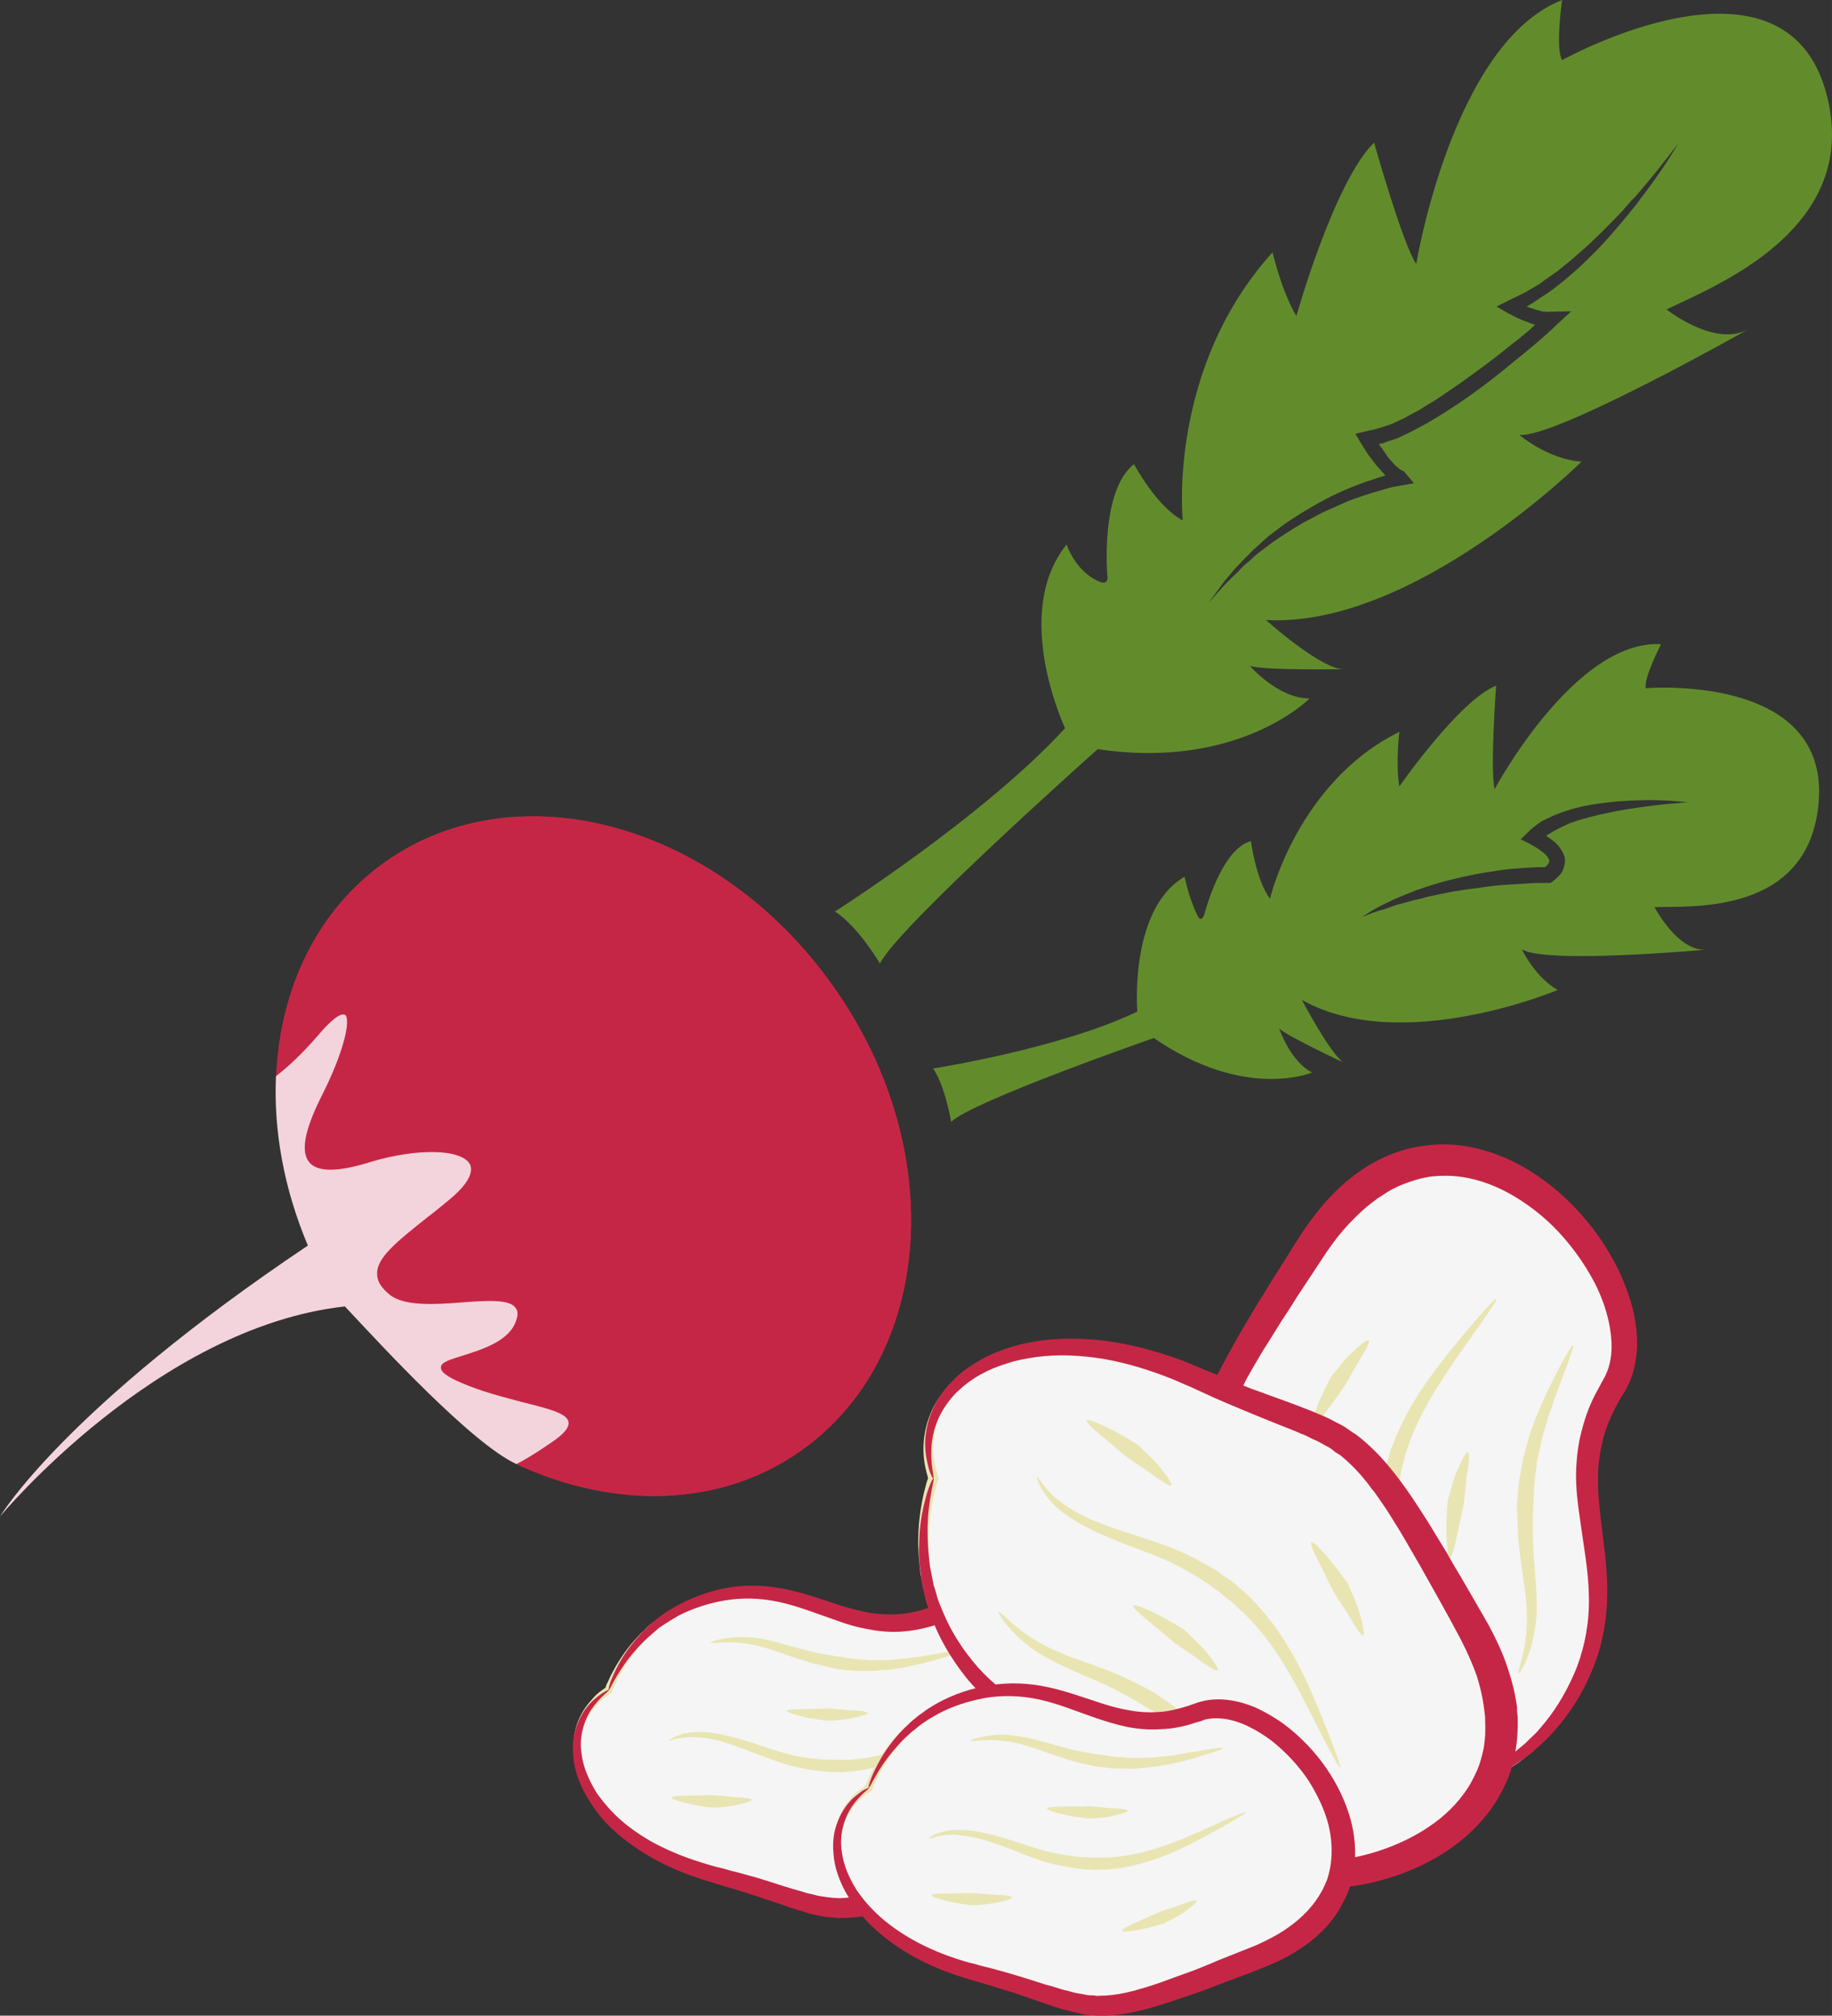 <?xml version="1.0" encoding="UTF-8" standalone="no"?>
<!-- Creator: CorelDRAW Home & Student X7 -->

<svg
   xmlns:dc="http://purl.org/dc/elements/1.1/"
   xmlns:cc="http://creativecommons.org/ns#"
   xmlns:rdf="http://www.w3.org/1999/02/22-rdf-syntax-ns#"
   xmlns:svg="http://www.w3.org/2000/svg"
   xmlns="http://www.w3.org/2000/svg"
   xmlns:sodipodi="http://sodipodi.sourceforge.net/DTD/sodipodi-0.dtd"
   xmlns:inkscape="http://www.inkscape.org/namespaces/inkscape"
   xml:space="preserve"
   width="49.984mm"
   height="54.973mm"
   version="1.1"
   style="clip-rule:evenodd;fill-rule:evenodd;image-rendering:optimizeQuality;shape-rendering:geometricPrecision;text-rendering:geometricPrecision"
   viewBox="0 0 4998.361 5497.28"
   id="svg85"
   sodipodi:docname="2430.svg"
   inkscape:version="0.92.4 (5da689c313, 2019-01-14)"><rect x="0" y="0" width="4998.361" height="5497.28" fill="#333333" stroke="none"/><sodipodi:namedview
   pagecolor="#ffffff"
   bordercolor="#666666"
   borderopacity="1"
   objecttolerance="10"
   gridtolerance="10"
   guidetolerance="10"
   inkscape:pageopacity="0"
   inkscape:pageshadow="2"
   inkscape:window-width="640"
   inkscape:window-height="480"
   id="namedview87"
   showgrid="false"
   inkscape:zoom="0.2102413"
   inkscape:cx="104.23937"
   inkscape:cy="91.70192"
   inkscape:window-x="0"
   inkscape:window-y="0"
   inkscape:window-maximized="0"
   inkscape:current-layer="svg85" />
 <defs
   id="defs4">
  <style
   type="text/css"
   id="style2">
   <![CDATA[
    .fil0 {fill:whitesmoke;fill-rule:nonzero}
    .fil4 {fill:#628C2C;fill-rule:nonzero}
    .fil2 {fill:#C62645;fill-rule:nonzero}
    .fil1 {fill:#E8E5B2;fill-rule:nonzero}
    .fil3 {fill:#F4D4DC;fill-rule:nonzero}
   ]]>
  </style>
 </defs>
 <g
   id="Vrstva_x0020_1"
   transform="translate(-7742,-11779)">
  <g
   id="_1296867008">
   <path
   class="fil0"
   d="m 10464,16850 c -503,202 -404,139 -773,42 -370,-98 -467,-389 -288,-503 0,0 69,-214 309,-261 241,-46 353,142 588,54 234,-87 667,467 164,668 z"
   id="path7"
   inkscape:connector-curvature="0"
   style="fill:#f5f5f5;fill-rule:nonzero" />
   <path
   class="fil1"
   d="m 10464,16850 c 0,0 7,-2 18,-6 12,-5 29,-12 49,-23 20,-11 45,-26 70,-47 12,-11 25,-23 37,-37 11,-14 23,-30 32,-47 20,-36 32,-79 33,-126 0,-46 -11,-95 -31,-141 -20,-47 -48,-91 -83,-131 -36,-39 -78,-74 -127,-99 -24,-12 -50,-22 -78,-26 -27,-4 -56,-4 -82,5 l -19,7 c -6,2 -12,3 -18,5 -6,2 -12,4 -18,5 -7,1 -13,3 -19,3 -25,4 -50,5 -74,4 -49,-4 -95,-18 -138,-33 -44,-15 -85,-31 -125,-40 -41,-10 -79,-13 -114,-13 -34,1 -64,6 -88,13 -48,11 -76,25 -79,27 -1,0 -9,4 -23,11 -7,4 -14,9 -24,14 -2,2 -4,3 -7,5 -2,1 -4,3 -7,5 -5,3 -10,7 -15,11 -6,4 -11,9 -17,13 -6,5 -12,10 -17,16 -6,5 -12,11 -18,18 -6,6 -12,13 -18,20 -23,28 -46,63 -64,104 l -4,8 -2,7 v 0 l -3,2 -7,5 c -10,7 -19,15 -27,25 -17,18 -31,40 -40,65 -9,25 -12,53 -10,80 2,27 9,54 21,80 23,52 60,97 104,134 45,38 96,67 150,90 53,23 111,37 165,52 54,15 107,33 159,49 13,4 26,8 39,11 6,2 12,4 19,5 7,1 13,3 19,4 13,3 27,3 39,4 7,1 13,0 20,0 6,0 12,0 19,-1 50,-4 95,-19 136,-32 82,-27 148,-55 195,-74 23,-10 41,-17 54,-22 6,-3 11,-5 14,-7 3,-1 4,-2 4,-2 0,0 -2,0 -5,1 -3,2 -8,3 -14,5 -13,5 -31,12 -55,21 -47,17 -114,44 -196,70 -41,12 -86,26 -134,30 -6,0 -12,0 -18,0 -7,0 -13,1 -19,0 -12,-2 -25,-2 -38,-5 -6,-1 -12,-2 -18,-3 -7,-2 -13,-4 -19,-6 -13,-3 -26,-7 -39,-11 -51,-17 -103,-35 -158,-51 -55,-16 -111,-29 -163,-53 -52,-22 -102,-52 -145,-88 -42,-36 -77,-80 -98,-128 -21,-48 -26,-102 -10,-146 8,-23 21,-42 37,-58 7,-9 16,-16 24,-22 l 7,-5 4,-3 c 2,-2 5,-3 5,-6 l 2,-5 2,-4 3,-7 c 17,-39 39,-72 62,-99 6,-7 11,-14 17,-19 6,-6 11,-12 17,-17 5,-5 11,-10 16,-15 6,-4 11,-9 16,-12 5,-4 10,-8 15,-11 2,-2 4,-3 7,-5 2,-1 4,-3 6,-4 9,-5 17,-9 23,-13 13,-7 21,-10 22,-11 3,-1 28,-15 75,-26 22,-6 51,-11 83,-12 32,-1 69,2 108,11 39,9 79,24 123,39 44,14 92,29 144,33 25,1 52,0 78,-5 7,-1 13,-2 19,-4 7,-1 13,-3 20,-5 12,-3 26,-8 37,-12 24,-8 50,-9 75,-5 25,4 50,12 73,23 46,24 88,57 123,95 35,38 63,81 83,126 20,45 31,92 31,137 0,44 -11,86 -29,121 -9,17 -20,33 -31,46 -12,14 -24,26 -36,37 -24,21 -47,36 -67,48 -20,11 -37,19 -48,24 -11,6 -17,9 -17,9 z"
   id="path9"
   inkscape:connector-curvature="0"
   style="fill:#e8e5b2;fill-rule:nonzero" />
   <path
   class="fil2"
   d="m 9403,16388 c -1,-1 -7,2 -18,9 -10,7 -26,18 -41,37 -15,18 -29,45 -36,79 -3,16 -4,35 -2,54 1,19 5,39 12,58 7,20 16,40 28,59 11,19 25,38 40,56 32,36 71,67 115,94 43,27 92,49 143,66 13,5 26,8 38,12 13,4 26,8 38,12 26,7 51,15 76,23 25,8 50,17 75,25 13,5 25,9 38,13 7,2 13,4 20,6 l 19,6 c 13,4 28,6 41,9 7,1 14,2 21,2 7,1 14,2 21,2 29,0 56,-2 82,-8 52,-9 99,-26 143,-40 22,-8 44,-15 65,-23 20,-8 40,-15 59,-22 38,-15 73,-28 104,-40 33,-14 61,-28 83,-42 45,-27 68,-51 70,-53 1,-1 3,-3 6,-7 4,-3 8,-7 13,-14 11,-12 26,-31 40,-57 7,-13 13,-29 19,-45 5,-17 9,-36 12,-56 5,-40 2,-86 -11,-131 -26,-92 -87,-186 -180,-256 -23,-17 -49,-33 -76,-45 -28,-12 -58,-21 -91,-23 -16,-2 -33,-1 -49,2 -8,2 -17,4 -25,7 l -20,7 c -25,9 -51,15 -78,17 -27,2 -54,1 -81,-3 -26,-5 -53,-12 -80,-20 -53,-17 -106,-37 -162,-47 -55,-10 -111,-10 -161,1 -50,11 -95,29 -134,52 -9,5 -19,11 -27,17 -9,7 -17,13 -25,19 -7,7 -15,13 -22,20 -7,6 -13,13 -19,20 -24,26 -42,52 -54,74 -25,45 -32,74 -29,75 2,0 12,-26 40,-67 14,-21 33,-44 57,-68 7,-6 13,-12 20,-18 7,-6 14,-12 21,-18 8,-5 16,-11 25,-16 8,-6 17,-10 26,-16 37,-19 80,-34 127,-42 47,-8 97,-7 148,4 51,11 101,31 156,50 27,10 56,19 86,24 29,6 60,9 91,7 31,-2 62,-8 91,-17 l 11,-4 10,-3 c 5,-2 11,-3 17,-4 12,-2 24,-3 36,-2 25,3 49,10 72,21 24,11 45,25 65,41 40,31 74,68 100,108 25,39 44,80 54,119 10,39 11,76 7,107 -2,15 -6,30 -10,43 -5,13 -10,24 -16,34 -11,21 -23,35 -31,45 -5,5 -8,9 -11,12 -3,2 -4,4 -5,4 -2,2 -20,22 -58,46 -19,12 -43,26 -72,38 -30,13 -65,27 -103,42 -18,7 -38,15 -58,23 -20,8 -41,16 -62,24 -22,8 -44,15 -66,23 -12,3 -23,6 -34,10 -6,2 -12,3 -17,4 -6,2 -12,3 -18,4 -23,6 -46,8 -70,9 -6,0 -12,-1 -17,-1 -6,-1 -12,-1 -18,-2 -12,-2 -24,-3 -36,-7 l -18,-4 c -6,-2 -13,-4 -19,-6 -12,-3 -25,-7 -38,-11 -25,-8 -50,-16 -76,-24 -26,-7 -52,-15 -78,-21 -12,-4 -25,-7 -38,-10 -13,-4 -25,-7 -37,-11 -49,-15 -95,-34 -137,-57 -42,-24 -80,-52 -110,-84 -15,-16 -28,-32 -40,-49 -11,-18 -20,-35 -27,-53 -7,-17 -12,-35 -14,-52 -3,-17 -3,-33 -1,-48 4,-31 15,-56 27,-74 25,-37 50,-51 48,-54 z"
   id="path11"
   inkscape:connector-curvature="0"
   style="fill:#c62645;fill-rule:nonzero" />
   <path
   class="fil1"
   d="m 10368,16280 c 0,-2 -21,1 -51,6 -16,2 -33,6 -53,9 -9,2 -19,3 -29,4 -10,1 -20,3 -31,4 -20,2 -41,4 -60,4 -9,-1 -19,0 -27,0 -9,-1 -17,-1 -25,-2 -8,-1 -15,-1 -21,-2 -6,-1 -12,-2 -17,-2 -9,-2 -14,-3 -15,-3 -1,0 -7,0 -17,-2 -9,-1 -23,-4 -40,-7 -33,-6 -76,-19 -120,-31 -22,-6 -45,-11 -67,-13 -21,-2 -41,-2 -59,0 -34,4 -55,12 -55,14 1,3 23,-1 56,-1 16,1 36,2 56,6 20,4 41,10 62,17 42,14 86,31 120,38 17,4 32,8 42,10 10,2 17,3 17,3 1,0 7,1 17,2 4,0 10,1 17,1 7,1 14,1 22,1 8,0 17,0 26,0 10,0 20,-1 30,-2 20,0 41,-4 62,-7 10,-2 20,-5 31,-7 10,-2 20,-4 29,-7 19,-5 37,-10 52,-14 29,-10 49,-17 48,-19 z"
   id="path13"
   inkscape:connector-curvature="0"
   style="fill:#e8e5b2;fill-rule:nonzero" />
   <path
   class="fil1"
   d="m 10432,16455 c -1,-3 -26,7 -63,24 -37,16 -86,39 -135,58 -50,20 -101,33 -141,38 -5,0 -10,1 -14,2 -5,0 -9,0 -13,1 -8,0 -15,1 -21,1 -12,-1 -19,-1 -20,-1 -1,0 -9,1 -22,0 -6,0 -14,0 -23,-1 -8,-1 -18,-2 -29,-3 -22,-3 -46,-7 -72,-15 -26,-7 -54,-17 -82,-26 -28,-9 -56,-17 -83,-23 -28,-6 -54,-8 -77,-7 -11,1 -21,3 -30,4 -9,3 -16,6 -23,8 -11,6 -17,10 -17,11 1,1 8,-1 20,-5 6,-1 13,-2 22,-3 8,-1 18,-2 29,-1 21,0 45,4 71,11 26,8 53,17 80,28 28,10 55,21 82,30 26,9 53,14 75,19 11,1 22,3 31,4 10,1 18,2 25,2 14,2 22,1 23,1 0,0 8,0 21,0 6,-1 14,-2 23,-2 4,-1 9,-1 14,-2 4,-1 9,-2 15,-2 42,-7 95,-24 145,-47 50,-22 97,-49 132,-69 35,-20 58,-33 57,-35 z"
   id="path15"
   inkscape:connector-curvature="0"
   style="fill:#e8e5b2;fill-rule:nonzero" />
   <path
   class="fil1"
   d="m 10297,16696 c -3,-3 -28,5 -52,14 -12,5 -24,8 -34,11 -9,4 -15,6 -16,6 0,0 -6,3 -16,7 -10,5 -23,11 -36,17 -26,11 -51,23 -50,27 1,5 29,1 58,-5 14,-3 28,-6 39,-9 10,-3 17,-5 18,-6 0,0 6,-3 15,-8 10,-5 22,-11 33,-18 22,-15 43,-31 41,-36 z"
   id="path17"
   inkscape:connector-curvature="0"
   style="fill:#e8e5b2;fill-rule:nonzero" />
   <path
   class="fil1"
   d="m 9793,16687 c 0,-4 -27,-6 -52,-7 -13,-1 -26,-3 -36,-4 -10,0 -16,-1 -17,-1 0,0 -7,0 -18,0 -10,1 -25,1 -39,1 -28,0 -57,1 -57,6 -1,4 27,12 55,18 14,3 28,5 39,7 11,1 19,2 19,2 1,0 8,-1 18,-1 10,-1 24,-2 37,-4 26,-6 52,-12 51,-17 z"
   id="path19"
   inkscape:connector-curvature="0"
   style="fill:#e8e5b2;fill-rule:nonzero" />
   <path
   class="fil1"
   d="m 10109,16451 c -1,-5 -27,-7 -53,-8 -13,-1 -25,-2 -35,-3 -10,-1 -17,-1 -17,-2 -1,1 -8,1 -18,1 -11,0 -25,0 -39,1 -29,0 -57,0 -58,5 0,5 27,12 55,19 15,2 29,4 40,6 11,2 18,2 19,2 0,0 7,0 17,-1 11,-1 24,-2 37,-4 27,-5 53,-12 52,-16 z"
   id="path21"
   inkscape:connector-curvature="0"
   style="fill:#e8e5b2;fill-rule:nonzero" />
  </g>
  <g
   id="_1296865928">
   <path
   class="fil0"
   d="m 11321,15178 c -389,600 -283,488 -252,991 32,503 384,703 578,502 0,0 294,-36 416,-335 121,-299 -93,-493 80,-774 174,-281 -433,-983 -822,-384 z"
   id="path24"
   inkscape:connector-curvature="0"
   style="fill:#f5f5f5;fill-rule:nonzero" />
   <path
   class="fil1"
   d="m 11321,15178 c 0,0 4,-7 13,-22 9,-13 23,-33 42,-57 19,-23 45,-51 78,-78 17,-13 36,-26 57,-38 21,-12 45,-23 70,-31 51,-16 110,-21 171,-9 60,11 120,37 175,75 55,38 106,86 147,142 42,56 77,120 97,189 9,35 15,71 14,107 -2,36 -10,74 -28,106 l -13,22 c -5,7 -8,15 -12,22 -4,8 -8,15 -11,23 -3,8 -7,15 -9,23 -12,31 -19,63 -23,95 -9,64 -2,128 7,187 8,61 17,118 19,173 3,54 -2,105 -12,149 -10,44 -24,82 -39,111 -27,60 -52,92 -55,96 -1,1 -8,11 -20,27 -7,7 -15,16 -25,27 -2,2 -5,5 -7,8 -3,2 -6,5 -9,8 -6,5 -12,11 -18,17 -7,7 -14,12 -22,18 -8,6 -16,13 -24,19 -9,5 -18,12 -28,18 -9,6 -20,12 -31,18 -42,23 -93,44 -152,57 l -11,2 -9,1 v 1 l -3,2 -9,9 c -12,10 -24,20 -38,29 -28,17 -61,29 -95,35 -35,5 -71,2 -106,-8 -35,-10 -68,-26 -99,-48 -60,-42 -110,-102 -147,-169 -37,-67 -62,-142 -77,-217 -17,-75 -19,-153 -25,-227 -6,-74 -15,-147 -23,-218 -2,-18 -4,-35 -5,-53 -1,-9 -1,-18 -1,-27 0,-8 0,-17 0,-25 -1,-18 3,-35 4,-52 1,-9 4,-17 5,-25 2,-8 4,-16 6,-24 18,-64 49,-119 76,-169 57,-99 110,-177 146,-233 19,-27 33,-49 43,-64 5,-7 9,-13 12,-16 2,-4 4,-6 4,-6 0,0 -1,3 -3,6 -3,4 -6,10 -10,18 -10,15 -24,37 -41,65 -34,57 -86,136 -140,236 -27,50 -56,104 -73,166 -2,8 -4,16 -6,24 -1,8 -4,16 -4,24 -1,16 -5,33 -4,50 0,8 0,17 0,25 1,9 2,17 2,26 1,17 3,35 5,52 9,71 19,144 26,219 6,75 9,150 26,224 16,73 41,145 78,210 35,64 83,120 141,160 56,39 124,60 186,50 31,-5 60,-17 84,-32 13,-8 24,-17 35,-27 l 8,-7 5,-5 c 2,-2 5,-5 8,-5 l 8,-1 5,-1 11,-2 c 55,-13 103,-33 144,-55 10,-6 20,-11 29,-17 9,-6 18,-12 26,-18 8,-5 16,-12 23,-18 7,-6 14,-11 20,-17 6,-5 12,-11 18,-16 2,-3 5,-5 8,-8 2,-2 5,-5 7,-7 9,-10 16,-19 23,-26 11,-15 18,-25 19,-26 2,-3 26,-33 53,-90 14,-28 27,-64 37,-105 10,-42 15,-90 13,-142 -2,-53 -10,-109 -18,-170 -8,-61 -15,-126 -6,-194 5,-34 13,-67 25,-100 4,-8 7,-17 11,-24 3,-9 7,-16 11,-24 7,-16 18,-31 26,-46 16,-28 24,-61 25,-94 2,-34 -3,-68 -12,-101 -18,-67 -50,-129 -91,-184 -40,-54 -88,-102 -141,-139 -53,-37 -111,-64 -169,-75 -58,-12 -115,-9 -165,6 -24,8 -47,18 -68,28 -21,12 -39,24 -56,37 -34,26 -59,52 -80,75 -19,23 -34,42 -44,55 -9,14 -15,20 -15,20 z"
   id="path26"
   inkscape:connector-curvature="0"
   style="fill:#e8e5b2;fill-rule:nonzero" />
   <path
   class="fil2"
   d="m 11647,16670 c 1,2 -4,9 -15,21 -12,12 -30,29 -59,44 -27,15 -66,26 -111,26 -22,-1 -47,-3 -71,-11 -24,-7 -49,-17 -72,-31 -24,-14 -48,-30 -69,-50 -22,-20 -43,-42 -62,-67 -38,-50 -69,-109 -93,-172 -24,-64 -40,-132 -49,-202 -2,-18 -4,-36 -6,-54 -1,-17 -3,-34 -4,-51 -3,-35 -8,-70 -11,-104 -5,-35 -9,-69 -14,-104 -3,-18 -5,-35 -7,-53 -1,-9 -2,-17 -3,-26 l -2,-27 c -2,-18 -1,-37 -1,-56 0,-9 1,-18 2,-27 1,-10 1,-19 3,-28 7,-37 18,-72 31,-104 26,-65 59,-121 89,-175 16,-27 31,-53 46,-78 15,-24 30,-48 44,-71 29,-45 54,-87 79,-125 25,-38 51,-71 74,-96 47,-51 84,-74 88,-77 1,-1 4,-3 9,-6 5,-4 12,-8 22,-14 19,-10 47,-25 84,-36 19,-6 40,-10 64,-13 23,-3 48,-4 75,-2 53,4 111,20 167,48 112,57 219,161 285,298 16,35 30,72 39,111 8,39 13,80 7,123 -3,21 -8,43 -16,63 -5,10 -9,20 -15,30 l -15,24 c -17,31 -32,63 -42,97 -9,34 -15,70 -16,105 -1,36 2,73 6,109 8,73 21,148 19,222 -1,74 -16,146 -43,208 -26,62 -61,116 -101,160 -10,11 -19,22 -30,31 -10,10 -20,19 -30,27 -11,9 -21,16 -32,24 -9,7 -20,13 -30,20 -41,24 -79,40 -111,51 -64,20 -103,21 -103,19 -1,-4 37,-10 97,-36 30,-13 65,-31 103,-57 9,-7 18,-13 27,-20 10,-8 19,-16 29,-24 9,-9 18,-18 28,-27 9,-9 17,-20 26,-30 35,-43 65,-95 88,-153 22,-59 34,-125 32,-193 -1,-69 -15,-140 -25,-215 -6,-38 -10,-77 -10,-117 1,-40 5,-81 16,-120 10,-40 25,-78 45,-113 l 7,-13 7,-13 c 4,-6 7,-13 10,-21 6,-14 9,-30 11,-46 3,-32 -1,-66 -9,-99 -8,-33 -20,-64 -35,-94 -31,-60 -71,-113 -115,-157 -44,-43 -93,-77 -140,-100 -48,-23 -95,-35 -137,-37 -21,-1 -41,0 -58,2 -18,3 -35,7 -49,12 -29,9 -51,20 -66,29 -7,5 -13,8 -17,11 -4,3 -7,5 -8,5 -3,3 -33,21 -74,64 -21,21 -44,49 -68,84 -23,35 -51,77 -80,121 -14,23 -29,46 -45,70 -15,24 -30,49 -47,75 -15,25 -31,52 -46,79 -7,14 -14,28 -22,42 -4,6 -7,14 -10,21 -3,7 -6,14 -10,21 -12,29 -22,58 -28,89 -3,7 -3,15 -4,22 -1,8 -2,16 -2,24 0,16 -2,31 0,48 l 1,25 c 0,8 1,17 2,25 2,17 3,35 5,52 4,34 8,70 11,105 3,36 7,71 9,106 0,18 2,35 3,53 1,16 2,33 3,50 7,67 20,132 40,192 21,60 47,116 81,163 16,24 34,46 53,65 19,19 40,35 61,48 21,14 42,25 64,32 21,8 42,12 62,13 40,4 76,-4 103,-16 54,-23 78,-51 81,-48 z"
   id="path28"
   inkscape:connector-curvature="0"
   style="fill:#c62645;fill-rule:nonzero" />
   <path
   class="fil1"
   d="m 12034,15448 c 3,1 -6,27 -21,66 -7,19 -15,41 -24,65 -5,12 -9,24 -13,37 -5,13 -10,25 -13,39 -8,26 -16,51 -20,77 -3,12 -6,24 -8,35 -1,12 -2,22 -4,33 -1,10 -2,19 -3,27 0,9 0,16 -1,22 0,12 -1,20 -1,20 0,2 0,9 -1,23 -1,13 -1,32 -1,54 -1,44 5,103 9,163 2,30 3,61 0,90 -3,28 -9,54 -15,76 -14,44 -30,69 -33,68 -3,-1 8,-29 16,-72 4,-22 7,-47 7,-74 0,-27 -2,-56 -6,-85 -8,-58 -18,-119 -19,-165 -1,-23 -2,-43 -2,-56 0,-14 1,-23 1,-24 0,-1 1,-8 2,-21 0,-7 1,-14 2,-23 1,-9 3,-19 5,-29 2,-11 4,-22 6,-34 2,-12 6,-25 10,-37 6,-27 16,-53 26,-79 5,-13 11,-25 16,-38 6,-12 11,-25 17,-37 11,-23 22,-44 32,-63 19,-36 33,-59 36,-58 z"
   id="path30"
   inkscape:connector-curvature="0"
   style="fill:#e8e5b2;fill-rule:nonzero" />
   <path
   class="fil1"
   d="m 11825,15321 c 2,2 -17,32 -48,75 -30,44 -73,101 -110,161 -38,59 -69,122 -85,172 -2,6 -4,12 -6,18 -1,6 -3,11 -4,17 -3,10 -5,19 -7,27 -3,15 -5,24 -5,26 0,1 -3,11 -5,27 -1,9 -3,19 -5,30 -1,12 -2,25 -3,39 -1,29 -3,62 1,97 3,36 8,74 12,113 5,38 9,77 9,114 1,37 -3,72 -11,100 -3,15 -8,28 -13,39 -5,11 -11,19 -15,27 -11,14 -18,20 -19,20 -1,-2 3,-10 11,-25 3,-7 7,-16 11,-27 3,-11 7,-23 8,-37 5,-28 6,-61 3,-96 -2,-35 -8,-73 -15,-111 -6,-38 -13,-76 -18,-113 -5,-37 -5,-72 -5,-103 1,-14 1,-28 2,-41 1,-12 3,-23 4,-32 1,-18 4,-29 4,-30 1,-1 3,-11 7,-27 2,-9 5,-18 8,-29 2,-6 4,-12 5,-18 3,-6 5,-12 8,-19 19,-52 54,-117 97,-176 42,-59 88,-113 122,-153 35,-41 59,-67 62,-65 z"
   id="path32"
   inkscape:connector-curvature="0"
   style="fill:#e8e5b2;fill-rule:nonzero" />
   <path
   class="fil1"
   d="m 11477,15434 c 4,5 -13,35 -31,63 -9,15 -17,30 -23,41 -7,12 -11,19 -12,20 0,0 -6,8 -13,19 -8,12 -19,27 -31,42 -20,31 -43,61 -48,59 -6,-3 7,-39 21,-75 8,-17 16,-34 22,-47 7,-13 12,-22 12,-23 0,0 6,-7 15,-18 8,-10 19,-24 31,-37 26,-25 52,-48 57,-44 z"
   id="path34"
   inkscape:connector-curvature="0"
   style="fill:#e8e5b2;fill-rule:nonzero" />
   <path
   class="fil1"
   d="m 11360,16088 c 6,2 2,37 -4,70 -2,17 -3,34 -4,47 -2,13 -3,22 -3,22 0,1 -2,10 -5,24 -3,14 -7,32 -11,50 -7,37 -15,73 -22,73 -6,0 -9,-38 -9,-76 0,-19 0,-38 1,-53 1,-14 2,-24 2,-25 0,0 3,-9 6,-22 4,-13 9,-31 15,-47 14,-33 28,-65 34,-63 z"
   id="path36"
   inkscape:connector-curvature="0"
   style="fill:#e8e5b2;fill-rule:nonzero" />
   <path
   class="fil1"
   d="m 11747,15740 c 6,2 2,37 -4,70 -2,17 -3,34 -5,47 -1,13 -2,22 -2,23 0,0 -2,9 -5,23 -3,14 -7,32 -11,50 -7,37 -16,73 -22,73 -6,0 -9,-38 -10,-76 0,-19 1,-38 2,-53 1,-14 2,-24 2,-25 0,0 2,-9 6,-22 4,-13 9,-31 14,-47 14,-33 29,-65 35,-63 z"
   id="path38"
   inkscape:connector-curvature="0"
   style="fill:#e8e5b2;fill-rule:nonzero" />
  </g>
  <g
   id="_1296864752">
   <path
   class="fil2"
   d="m 10016,14470 c -313,-444 -860,-596 -1222,-341 -181,128 -282,334 -297,562 0,0 0,0 -1,1 1,1 1,1 0,3 0,3 0,7 0,11 0,0 -1,10 -1,10 -5,147 42,298 106,447 98,65 237,240 258,344 98,106 186,183 292,265 0,0 0,0 6,3 3,1 5,2 8,4 1,0 3,1 4,1 0,0 0,0 0,0 260,114 542,109 759,-45 362,-256 402,-823 88,-1265 z"
   id="path41"
   inkscape:connector-curvature="0"
   style="fill:#c62645;fill-rule:nonzero" />
   <path
   class="fil2"
   d="m 10016,14470 c -313,-444 -860,-596 -1222,-341 -185,130 -286,342 -298,577 30,-24 68,-58 113,-111 39,-45 64,-62 77,-53 0,0 1,1 1,1 24,21 -15,132 -63,228 -45,91 -57,148 -34,175 21,25 75,24 162,-3 131,-40 252,-36 276,9 9,17 8,49 -56,102 -22,18 -41,33 -61,49 -81,66 -135,109 -136,149 1,17 11,35 33,53 38,32 122,26 195,20 69,-4 130,-9 149,16 8,11 9,24 3,41 -20,58 -94,82 -148,100 -31,8 -56,17 -57,27 -1,9 17,21 52,37 54,24 114,39 167,52 69,17 125,31 129,58 3,18 -14,40 -55,67 -35,24 -63,40 -86,52 262,120 551,116 771,-40 362,-256 402,-823 88,-1265 z"
   id="path43"
   inkscape:connector-curvature="0"
   style="fill:#c62645;fill-rule:nonzero" />
   <path
   class="fil3"
   d="m 9239,15718 c 39,-25 57,-45 54,-61 -4,-24 -58,-37 -126,-54 -52,-14 -113,-29 -167,-53 -40,-17 -56,-30 -55,-42 0,-14 25,-21 60,-32 54,-17 127,-40 145,-95 6,-16 5,-28 -2,-36 -17,-23 -79,-19 -145,-14 -74,6 -158,11 -198,-21 -24,-20 -35,-38 -34,-58 -1,-43 54,-87 137,-153 20,-15 39,-31 61,-49 48,-40 66,-73 55,-96 -24,-42 -144,-44 -271,-6 -89,28 -145,28 -167,1 -24,-28 -14,-86 33,-180 61,-120 80,-207 65,-222 -1,0 -1,0 -1,0 -5,-3 -21,-5 -70,52 -47,55 -87,91 -118,115 -7,149 22,308 87,462 -667,447 -840,739 -840,739 0,0 427,-516 941,-573 101,108 345,373 468,430 23,-12 52,-29 88,-54 z"
   id="path45"
   inkscape:connector-curvature="0"
   style="fill:#f4d4dc;fill-rule:nonzero" />
   <path
   class="fil4"
   d="m 11538,13108 c -13,4 -25,7 -38,11 -25,7 -51,16 -76,25 l -36,16 -36,16 -36,19 c -12,6 -23,12 -34,19 -12,7 -23,14 -35,22 -11,7 -22,14 -33,22 l -32,24 c -11,8 -21,17 -30,26 -11,9 -21,17 -30,28 l -29,28 c -19,19 -36,40 -54,60 l 24,-33 c 8,-10 15,-22 24,-32 l 27,-32 c 9,-9 18,-19 28,-29 10,-9 19,-20 29,-28 l 31,-28 c 11,-8 22,-17 33,-25 11,-8 22,-16 33,-23 11,-7 23,-15 35,-22 l 36,-21 36,-19 37,-17 c 26,-11 52,-21 78,-29 10,-4 21,-7 32,-10 -8,-9 -15,-17 -23,-26 -8,-9 -16,-21 -24,-31 -7,-11 -14,-22 -21,-33 l -14,-24 30,-7 c 10,-3 22,-4 33,-8 11,-3 22,-7 34,-11 l 33,-15 33,-18 c 11,-5 21,-12 32,-19 10,-6 21,-12 31,-19 21,-14 42,-29 63,-43 40,-29 81,-58 120,-90 27,-22 52,-39 81,-67 l -2,-1 c -4,-1 -10,-3 -14,-5 -10,-4 -20,-7 -30,-12 -10,-5 -19,-9 -28,-14 l -31,-18 32,-16 35,-17 c 12,-5 23,-13 34,-19 l 17,-10 16,-12 c 11,-8 22,-15 33,-23 20,-16 41,-33 60,-50 11,-10 20,-18 30,-27 10,-10 20,-19 29,-28 19,-19 38,-38 57,-58 8,-10 17,-19 26,-30 10,-9 18,-19 27,-30 17,-20 34,-40 51,-62 17,-21 33,-42 49,-63 -27,46 -57,90 -90,134 -8,10 -16,21 -24,32 -9,11 -17,21 -26,32 l -26,31 -27,31 c -8,9 -18,20 -27,29 -10,10 -20,20 -29,29 -10,10 -20,19 -30,28 l -31,27 c -11,9 -22,17 -32,25 l -17,12 -17,11 c -12,8 -23,16 -36,23 l -2,1 c 6,2 13,5 19,6 4,2 8,4 13,4 4,1 8,3 12,4 h 7 c 2,0 4,1 6,1 3,-1 6,-1 10,-1 l 55,-1 -38,35 c -37,36 -76,68 -116,100 -39,33 -79,64 -121,94 -21,15 -42,29 -64,43 -11,7 -22,14 -34,21 -10,6 -21,13 -33,19 l -34,18 -36,17 c -13,4 -26,8 -38,13 -5,1 -8,1 -11,2 1,2 3,4 4,6 8,10 14,20 21,30 8,9 16,19 24,26 4,3 8,7 12,9 1,1 3,2 4,2 2,1 1,0 2,0 l 29,34 -23,4 c -12,2 -26,5 -39,7 z m 519,-70 c -91,-6 -170,-73 -170,-73 96,11 627,-289 627,-289 -92,53 -225,-53 -225,-53 128,-63 535,-218 436,-589 -115,-429 -721,-91 -721,-91 -19,-32 0,-164 0,-164 -299,117 -398,720 -398,720 -37,-54 -115,-331 -115,-331 -109,106 -212,473 -212,473 -41,-69 -65,-174 -65,-174 -288,319 -245,731 -245,731 -70,-35 -133,-153 -133,-153 -92,71 -73,301 -73,301 0,0 7,32 -22,19 -65,-27 -89,-101 -89,-101 -152,189 -4,501 -4,501 -221,241 -628,500 -628,500 63,40 123,142 123,142 42,-94 594,-585 594,-585 385,58 578,-138 578,-138 -86,0 -163,-89 -163,-89 40,13 256,9 256,9 -63,0 -212,-134 -212,-134 403,22 861,-432 861,-432 z"
   id="path47"
   inkscape:connector-curvature="0"
   style="fill:#628c2c;fill-rule:nonzero" />
   <path
   class="fil4"
   d="m 12237,13978 c -37,5 -72,10 -108,18 -35,7 -70,16 -104,28 -15,7 -32,15 -46,23 -6,4 -12,7 -19,11 3,2 6,4 8,6 11,7 23,16 31,29 5,6 9,14 12,24 2,9 1,19 -3,29 -2,9 -7,16 -13,22 -6,6 -11,11 -17,15 l -5,4 h -8 c -21,0 -43,0 -63,2 -22,1 -44,3 -65,4 -22,2 -43,5 -64,8 -11,1 -22,3 -32,4 -11,2 -21,4 -32,5 -21,4 -43,9 -64,13 -11,2 -21,6 -31,8 -11,2 -21,5 -32,8 l -30,8 -31,11 c -11,3 -21,6 -32,10 l -31,12 28,-18 c 10,-5 19,-11 30,-16 l 29,-14 31,-13 c 10,-4 20,-8 30,-12 11,-3 22,-8 33,-11 21,-7 42,-13 63,-18 43,-11 86,-19 130,-25 22,-4 45,-5 67,-7 19,-1 38,-2 58,-2 6,-4 10,-9 11,-13 1,-2 1,-3 1,-6 -1,-2 -2,-4 -4,-8 -4,-6 -12,-13 -21,-19 -4,-3 -8,-6 -13,-9 -5,-3 -10,-5 -14,-8 l -26,-13 20,-19 c 7,-8 15,-14 23,-20 9,-7 17,-12 26,-16 18,-9 35,-16 54,-22 36,-12 73,-19 111,-23 37,-5 74,-6 111,-7 37,0 74,2 111,6 -37,3 -73,6 -110,11 z m 19,275 c 104,-3 422,21 448,-286 29,-354 -472,-311 -472,-311 -5,-30 42,-120 42,-120 -235,-14 -454,395 -454,395 -13,-52 4,-282 4,-282 -101,40 -264,275 -264,275 -11,-64 0,-149 0,-149 -278,137 -353,455 -353,455 -38,-50 -52,-157 -52,-157 -81,21 -126,196 -126,196 0,0 -8,31 -20,7 -25,-52 -35,-106 -35,-106 -152,89 -129,368 -129,368 -213,102 -557,155 -557,155 34,51 49,146 49,146 53,-55 553,-229 553,-229 250,172 432,94 432,94 -59,-29 -90,-120 -90,-120 24,22 174,92 174,92 -38,-29 -112,-170 -112,-170 271,153 698,-27 698,-27 -61,-34 -98,-111 -98,-111 64,41 503,1 503,1 -77,6 -141,-116 -141,-116 z"
   id="path49"
   inkscape:connector-curvature="0"
   style="fill:#628c2c;fill-rule:nonzero" />
  </g>
  <path
   class="fil0"
   d="m 11760,16221 c -348,-625 -298,-479 -758,-686 -459,-207 -801,11 -713,276 0,0 -107,277 101,524 208,248 479,149 646,433 168,285 1072,77 724,-547 z"
   id="path52"
   inkscape:connector-curvature="0"
   style="fill:#f5f5f5;fill-rule:nonzero" />
  <path
   class="fil1"
   d="m 11760,16221 c 0,-1 5,7 13,21 8,14 19,36 31,64 12,29 24,64 32,106 4,21 7,44 8,68 0,24 -1,50 -6,76 -9,53 -33,107 -71,156 -38,48 -90,88 -149,120 -59,31 -125,53 -194,63 -69,11 -142,12 -212,-3 -35,-8 -70,-20 -102,-38 -31,-18 -60,-42 -79,-74 l -15,-22 c -4,-7 -9,-14 -14,-21 -4,-6 -9,-13 -15,-20 -5,-6 -10,-13 -16,-19 -22,-24 -46,-46 -73,-65 -52,-37 -112,-60 -169,-81 -57,-20 -112,-39 -161,-63 -50,-23 -92,-52 -127,-81 -34,-29 -60,-59 -80,-86 -40,-52 -56,-90 -58,-93 -1,-2 -6,-13 -15,-31 -3,-10 -7,-21 -12,-34 -1,-4 -3,-7 -4,-11 -1,-3 -2,-7 -3,-11 -2,-8 -4,-16 -6,-25 -3,-8 -4,-17 -6,-27 -2,-10 -4,-20 -5,-30 -1,-11 -2,-22 -3,-33 -1,-12 -1,-23 -2,-36 0,-48 5,-103 21,-161 l 3,-11 3,-8 v 0 l -1,-5 -3,-11 c -4,-15 -7,-31 -8,-48 -2,-32 2,-67 14,-100 11,-33 31,-64 56,-90 25,-26 55,-48 88,-65 66,-33 142,-50 219,-50 76,-2 154,11 227,32 75,20 145,55 213,84 68,30 137,56 203,82 17,6 34,13 49,21 8,3 17,7 25,11 7,4 15,8 22,12 16,8 30,18 44,28 7,4 13,11 20,16 6,6 12,11 19,16 47,47 81,99 113,147 61,96 105,180 138,237 15,30 28,53 36,68 4,8 7,14 9,18 2,4 3,7 3,7 0,0 -2,-2 -4,-6 -2,-4 -6,-10 -11,-17 -9,-15 -22,-38 -39,-66 -33,-57 -80,-140 -142,-235 -32,-47 -66,-98 -113,-142 -6,-5 -12,-11 -18,-16 -7,-5 -13,-11 -20,-15 -14,-9 -27,-19 -42,-26 -8,-4 -15,-8 -22,-12 -8,-4 -16,-7 -24,-11 -16,-7 -32,-13 -49,-20 -66,-25 -135,-51 -205,-79 -69,-30 -137,-62 -210,-82 -73,-20 -148,-31 -222,-29 -73,1 -146,17 -207,49 -62,32 -111,83 -132,142 -10,29 -13,60 -11,89 1,15 4,29 7,43 l 3,10 2,7 c 1,4 3,7 1,10 l -3,8 -2,5 -2,10 c -15,54 -20,107 -19,153 0,11 0,23 1,34 1,10 3,21 3,31 2,10 4,19 6,28 1,10 3,18 5,27 2,8 4,16 6,23 1,3 2,7 3,10 2,4 3,7 4,10 5,12 9,23 12,32 8,18 13,28 14,30 2,3 17,38 55,88 18,26 43,54 75,82 32,28 72,55 120,78 47,23 101,42 159,63 57,22 118,46 174,86 27,20 53,43 76,69 6,7 12,14 17,21 6,6 10,14 16,21 10,14 19,30 28,44 17,28 43,50 71,67 30,17 62,29 95,36 67,15 138,16 205,6 67,-10 132,-31 190,-60 57,-30 108,-69 145,-115 37,-45 61,-97 71,-148 5,-25 7,-50 7,-73 0,-24 -3,-46 -6,-67 -7,-42 -19,-77 -29,-106 -11,-28 -22,-50 -29,-64 -7,-15 -10,-23 -10,-23 z"
   id="path54"
   inkscape:connector-curvature="0"
   style="fill:#e8e5b2;fill-rule:nonzero" />
  <path
   class="fil2"
   d="m 10288,15811 c -1,1 -5,-7 -11,-23 -4,-16 -11,-40 -11,-72 0,-31 8,-71 29,-110 11,-20 25,-40 43,-58 17,-18 37,-35 61,-49 23,-15 49,-28 77,-38 27,-10 57,-18 88,-23 62,-11 128,-10 195,-2 67,9 135,27 202,51 17,6 33,14 50,20 15,7 31,13 48,20 31,14 64,26 96,39 33,12 66,24 99,36 16,6 33,12 50,19 8,3 16,6 25,10 l 24,10 c 17,7 33,17 50,25 8,4 15,10 23,15 8,6 16,10 23,16 29,23 55,49 78,76 45,53 80,108 113,160 16,27 32,52 47,77 14,25 28,49 42,72 27,47 52,89 74,128 22,41 39,78 50,111 23,66 27,109 28,114 0,1 0,4 0,11 1,6 2,14 2,25 0,22 0,53 -8,92 -3,19 -9,40 -17,62 -9,22 -20,44 -34,67 -28,45 -69,89 -121,126 -102,72 -244,118 -396,112 -39,-2 -78,-7 -116,-17 -39,-11 -77,-27 -112,-52 -18,-12 -34,-26 -48,-44 -8,-8 -14,-17 -20,-26 l -15,-24 c -18,-31 -40,-59 -66,-83 -25,-25 -54,-46 -85,-63 -31,-18 -65,-33 -99,-46 -68,-27 -140,-51 -205,-87 -65,-35 -122,-83 -164,-135 -42,-53 -74,-109 -94,-164 -5,-14 -10,-28 -14,-41 -3,-14 -7,-27 -9,-40 -3,-13 -5,-26 -6,-39 -2,-12 -3,-24 -4,-36 -2,-47 1,-88 7,-122 12,-66 29,-101 32,-100 3,1 -9,38 -15,103 -2,32 -2,72 3,117 1,11 2,22 5,34 2,12 5,24 7,36 4,12 8,25 11,37 4,13 10,25 15,38 21,51 53,102 94,149 42,47 94,88 155,119 62,31 131,52 202,78 36,13 73,27 108,46 35,19 69,42 99,70 30,27 57,59 79,93 l 8,12 8,12 c 4,7 9,13 14,19 10,12 22,22 36,31 27,18 58,31 91,39 33,8 67,12 100,12 67,1 133,-9 192,-28 59,-19 112,-46 154,-77 43,-31 75,-68 97,-104 10,-18 19,-36 25,-52 6,-17 10,-34 13,-48 5,-30 5,-55 4,-73 0,-8 0,-15 -1,-20 -1,-5 -1,-8 -1,-9 -1,-4 -3,-39 -21,-96 -10,-28 -24,-61 -43,-98 -20,-38 -44,-82 -70,-128 -13,-23 -27,-48 -41,-73 -14,-24 -29,-50 -44,-76 -15,-26 -32,-52 -48,-78 -9,-13 -18,-26 -27,-39 -4,-6 -9,-13 -14,-18 -5,-7 -9,-13 -14,-19 -20,-25 -41,-47 -65,-67 -5,-5 -12,-9 -19,-13 -6,-5 -12,-10 -19,-14 -14,-7 -27,-16 -43,-22 l -22,-11 c -8,-3 -16,-6 -24,-10 -15,-6 -32,-13 -48,-19 -32,-13 -65,-26 -98,-40 -33,-14 -65,-27 -97,-42 -16,-7 -32,-15 -48,-22 -16,-6 -31,-14 -47,-20 -62,-25 -125,-44 -188,-55 -63,-10 -124,-13 -182,-5 -28,4 -56,9 -82,18 -26,8 -50,18 -71,30 -22,12 -42,27 -58,42 -17,15 -30,32 -41,49 -22,34 -31,69 -34,98 -5,59 9,93 4,94 z"
   id="path56"
   inkscape:connector-curvature="0"
   style="fill:#c62645;fill-rule:nonzero" />
  <path
   class="fil1"
   d="m 11188,16725 c -2,2 -21,-18 -48,-49 -14,-15 -29,-33 -46,-52 -9,-10 -18,-19 -27,-29 -9,-10 -18,-20 -28,-30 -20,-18 -38,-38 -59,-53 -9,-8 -19,-16 -28,-24 -9,-6 -18,-12 -27,-18 -8,-6 -15,-12 -22,-16 -8,-4 -14,-8 -20,-11 -10,-6 -16,-10 -17,-10 -1,-1 -8,-5 -19,-12 -11,-6 -28,-15 -47,-26 -39,-22 -94,-43 -149,-68 -28,-13 -55,-27 -79,-42 -24,-16 -44,-33 -60,-49 -33,-33 -48,-59 -45,-61 2,-2 22,20 56,47 17,14 38,28 62,41 24,13 51,24 78,35 55,20 113,39 155,60 21,10 38,19 51,25 12,7 19,11 20,11 1,1 7,5 18,12 5,4 12,8 19,13 8,5 15,11 24,18 8,6 17,14 27,21 9,8 18,17 28,26 20,18 38,39 57,60 10,10 18,22 26,32 9,11 18,21 25,32 15,21 29,40 41,57 22,35 36,58 34,60 z"
   id="path58"
   inkscape:connector-curvature="0"
   style="fill:#e8e5b2;fill-rule:nonzero" />
  <path
   class="fil1"
   d="m 11398,16599 c -3,1 -20,-30 -44,-77 -25,-47 -55,-111 -90,-172 -35,-62 -76,-118 -113,-156 -5,-4 -9,-9 -13,-14 -5,-4 -9,-7 -13,-11 -8,-7 -14,-14 -20,-19 -13,-10 -20,-16 -21,-16 -1,-1 -8,-8 -22,-18 -7,-5 -15,-11 -25,-18 -9,-6 -20,-13 -33,-21 -24,-14 -53,-31 -85,-45 -33,-14 -70,-27 -106,-41 -36,-14 -72,-29 -105,-46 -33,-17 -62,-36 -84,-56 -11,-10 -20,-21 -27,-30 -7,-10 -13,-19 -17,-26 -7,-16 -10,-25 -9,-26 2,0 8,7 17,21 5,6 11,14 19,22 8,8 17,17 29,25 22,17 50,34 83,48 32,14 68,27 105,38 36,12 73,24 108,37 35,13 67,29 93,44 13,7 25,14 36,20 10,8 19,14 26,19 16,10 24,17 25,18 1,1 8,8 21,18 7,6 14,13 22,21 4,4 8,9 13,13 4,5 8,10 13,15 38,42 79,104 111,168 32,65 58,131 78,181 19,50 31,83 28,84 z"
   id="path60"
   inkscape:connector-curvature="0"
   style="fill:#e8e5b2;fill-rule:nonzero" />
  <path
   class="fil1"
   d="m 11461,16239 c -6,2 -24,-28 -41,-57 -9,-15 -19,-29 -26,-40 -7,-11 -11,-18 -12,-19 0,0 -4,-9 -11,-21 -6,-13 -14,-29 -22,-46 -18,-33 -34,-67 -29,-71 5,-3 31,24 55,54 12,15 23,30 32,42 9,11 14,20 14,21 0,0 4,9 9,21 6,12 13,29 18,45 11,35 19,69 13,71 z"
   id="path62"
   inkscape:connector-curvature="0"
   style="fill:#e8e5b2;fill-rule:nonzero" />
  <path
   class="fil1"
   d="m 10937,15830 c -4,4 -33,-16 -60,-36 -14,-10 -28,-19 -39,-26 -11,-8 -18,-13 -18,-13 -1,0 -8,-6 -19,-15 -11,-9 -25,-21 -39,-33 -29,-24 -58,-48 -55,-54 4,-5 38,10 72,27 17,9 34,19 46,26 13,8 21,13 21,14 1,0 8,6 18,16 9,9 22,21 34,34 23,28 44,56 39,60 z"
   id="path64"
   inkscape:connector-curvature="0"
   style="fill:#e8e5b2;fill-rule:nonzero" />
  <path
   class="fil1"
   d="m 11064,16334 c -5,5 -33,-15 -60,-35 -14,-10 -29,-19 -39,-27 -11,-7 -18,-12 -19,-12 0,-1 -7,-7 -18,-16 -11,-9 -25,-21 -39,-33 -29,-23 -58,-48 -55,-53 3,-5 38,10 72,27 17,9 33,19 46,26 12,7 21,13 21,13 1,0 7,7 17,16 10,10 23,22 35,35 23,27 44,55 39,59 z"
   id="path66"
   inkscape:connector-curvature="0"
   style="fill:#e8e5b2;fill-rule:nonzero" />
  <path
   class="fil0"
   d="m 11174,17117 c -503,201 -404,139 -773,41 -370,-97 -467,-388 -289,-503 0,0 70,-213 310,-260 241,-47 353,142 588,54 234,-88 667,466 164,668 z"
   id="path68"
   inkscape:connector-curvature="0"
   style="fill:#f5f5f5;fill-rule:nonzero" />
  <path
   class="fil1"
   d="m 11174,17117 c 0,0 6,-2 18,-7 12,-4 28,-12 49,-23 20,-11 45,-26 70,-47 12,-10 25,-22 36,-36 12,-14 24,-30 33,-48 20,-35 32,-78 32,-125 1,-47 -10,-95 -30,-142 -20,-46 -48,-91 -83,-130 -36,-39 -78,-75 -127,-99 -25,-12 -51,-22 -78,-26 -27,-5 -56,-4 -82,5 l -19,6 c -6,2 -12,4 -18,6 -6,1 -12,3 -19,4 -6,2 -12,3 -18,4 -25,4 -50,5 -74,3 -49,-3 -95,-17 -138,-33 -44,-15 -85,-30 -126,-39 -40,-10 -78,-14 -113,-13 -34,1 -64,6 -88,12 -49,12 -76,26 -79,27 -1,1 -9,5 -23,12 -7,3 -15,8 -24,14 -2,1 -4,3 -7,4 -2,2 -4,3 -7,5 -5,4 -10,8 -15,12 -6,3 -11,8 -17,13 -6,5 -12,10 -17,15 -6,6 -12,12 -18,18 -6,6 -12,13 -18,20 -23,29 -47,64 -64,105 l -4,8 -2,6 v 1 l -3,2 -7,5 c -10,7 -19,15 -28,24 -16,18 -31,41 -39,66 -9,25 -12,52 -10,79 2,28 9,55 21,81 22,51 60,97 104,134 45,37 96,67 150,89 53,24 111,37 165,52 54,16 107,33 159,50 13,4 25,8 38,11 7,1 13,3 20,5 6,1 13,2 19,3 13,3 26,3 39,5 7,1 13,0 20,0 6,-1 12,-1 19,-1 50,-4 95,-19 136,-32 82,-28 148,-56 195,-74 23,-10 41,-18 53,-23 7,-3 11,-5 15,-6 3,-1 4,-2 4,-2 0,-1 -2,0 -5,1 -3,1 -8,3 -14,5 -13,5 -31,12 -55,20 -47,18 -114,44 -196,70 -41,13 -86,27 -134,30 -6,0 -12,0 -19,1 -6,0 -12,0 -18,-1 -13,-1 -25,-1 -38,-4 -6,-1 -12,-3 -18,-4 -7,-2 -13,-3 -19,-5 -13,-3 -26,-7 -39,-11 -51,-17 -104,-35 -158,-52 -55,-15 -111,-29 -163,-52 -52,-23 -102,-52 -145,-88 -42,-36 -77,-80 -98,-129 -21,-48 -26,-101 -10,-146 8,-22 21,-42 36,-58 8,-8 16,-15 25,-22 l 7,-4 4,-3 c 2,-2 5,-3 5,-6 l 2,-6 1,-3 4,-8 c 17,-39 39,-72 62,-99 6,-6 11,-13 17,-19 5,-6 11,-11 16,-17 6,-5 12,-10 17,-14 6,-5 10,-9 16,-13 5,-4 10,-7 15,-10 2,-2 4,-4 6,-5 3,-2 5,-3 7,-4 9,-5 16,-10 23,-13 13,-7 20,-10 22,-11 3,-1 28,-15 75,-26 22,-7 51,-11 83,-13 32,0 69,3 108,12 38,9 79,23 123,38 44,15 92,30 144,33 25,2 52,0 78,-4 6,-1 13,-3 19,-4 7,-1 13,-3 20,-5 12,-3 25,-9 37,-12 24,-9 49,-10 75,-6 25,4 49,13 73,24 46,23 88,57 123,95 34,38 63,81 83,125 20,45 31,92 31,137 0,45 -11,87 -29,121 -10,17 -20,33 -31,47 -12,14 -24,26 -36,36 -24,22 -47,37 -67,48 -20,12 -37,20 -48,25 -11,5 -17,8 -17,9 z"
   id="path70"
   inkscape:connector-curvature="0"
   style="fill:#e8e5b2;fill-rule:nonzero" />
  <path
   class="fil2"
   d="m 10113,16655 c -1,-1 -7,2 -18,8 -10,8 -26,18 -41,37 -15,19 -29,46 -36,79 -3,17 -4,35 -2,54 1,19 5,39 12,59 7,20 16,40 28,59 11,19 25,38 40,55 31,36 71,68 114,95 44,27 93,49 144,66 12,4 25,8 38,12 13,4 25,7 38,11 25,7 50,16 76,23 25,9 50,17 75,26 12,4 25,9 38,13 7,2 13,4 19,6 l 20,5 c 13,4 28,7 41,10 7,1 14,1 21,2 7,0 14,2 21,1 28,1 56,-2 82,-7 52,-10 99,-26 143,-41 22,-7 44,-15 64,-22 21,-8 41,-16 60,-23 38,-14 73,-27 104,-40 33,-13 61,-27 83,-41 45,-28 67,-51 70,-54 1,0 3,-2 6,-6 3,-3 8,-8 13,-14 11,-13 26,-31 39,-58 8,-13 14,-28 20,-45 5,-17 9,-35 12,-55 5,-40 2,-86 -11,-132 -26,-91 -87,-186 -180,-256 -23,-17 -49,-32 -76,-45 -28,-12 -59,-21 -91,-23 -16,-1 -33,0 -49,3 -9,2 -17,4 -25,7 l -20,7 c -25,8 -52,15 -78,17 -27,2 -54,1 -81,-4 -26,-4 -53,-11 -80,-20 -53,-17 -106,-37 -162,-47 -55,-10 -111,-9 -161,2 -50,10 -95,28 -134,51 -9,6 -19,11 -27,18 -9,6 -17,12 -25,19 -8,6 -15,13 -22,20 -7,6 -13,13 -19,19 -24,27 -42,53 -54,75 -25,45 -32,73 -30,74 3,1 13,-26 41,-67 14,-20 33,-44 57,-68 7,-6 13,-12 20,-18 7,-5 14,-11 21,-17 8,-6 16,-11 25,-17 8,-5 17,-10 26,-15 37,-20 80,-34 127,-43 47,-8 97,-7 148,4 51,11 101,32 156,51 27,9 56,18 85,24 30,6 61,8 92,6 31,-1 62,-7 91,-17 l 11,-3 10,-3 c 5,-3 11,-4 17,-5 12,-2 24,-2 36,-1 24,2 49,10 72,21 23,11 45,25 65,40 40,32 74,69 100,108 25,40 44,80 54,119 10,39 11,76 7,107 -2,16 -6,31 -10,44 -5,12 -10,24 -16,34 -11,20 -23,35 -32,45 -4,5 -7,8 -10,11 -3,3 -5,4 -5,5 -2,2 -20,21 -58,46 -19,12 -43,25 -72,38 -30,12 -65,26 -103,41 -18,8 -38,16 -58,24 -20,8 -41,15 -63,23 -21,8 -43,16 -65,23 -12,4 -23,7 -34,10 -6,2 -12,4 -18,5 -5,1 -11,3 -17,4 -23,5 -47,8 -70,8 -6,1 -12,0 -17,-1 -6,0 -12,0 -18,-1 -12,-3 -24,-4 -36,-7 l -18,-5 c -7,-1 -13,-3 -19,-5 -12,-4 -25,-8 -38,-11 -25,-8 -50,-16 -76,-24 -26,-8 -52,-15 -78,-22 -13,-3 -26,-6 -38,-10 -13,-3 -25,-6 -37,-10 -49,-15 -95,-34 -137,-58 -42,-24 -80,-52 -110,-84 -15,-15 -28,-32 -40,-49 -11,-17 -20,-35 -27,-52 -7,-18 -12,-35 -14,-52 -3,-17 -3,-33 -1,-49 4,-30 15,-55 27,-74 25,-37 49,-50 48,-53 z"
   id="path72"
   inkscape:connector-curvature="0"
   style="fill:#c62645;fill-rule:nonzero" />
  <path
   class="fil1"
   d="m 11078,16547 c 0,-3 -21,0 -51,5 -16,3 -34,6 -53,9 -9,2 -19,3 -29,5 -10,1 -20,3 -31,4 -20,1 -41,4 -60,3 -9,0 -19,1 -28,0 -8,0 -17,-1 -24,-2 -8,0 -15,0 -21,-1 -7,-1 -12,-2 -17,-3 -9,-1 -14,-2 -15,-2 -1,0 -7,-1 -17,-2 -9,-2 -23,-4 -40,-7 -33,-6 -76,-20 -120,-31 -22,-6 -45,-11 -67,-13 -21,-3 -42,-2 -59,0 -34,4 -56,12 -55,14 0,3 23,-1 56,-1 16,0 35,2 56,5 20,4 41,11 62,17 42,15 86,31 120,39 17,4 31,7 42,10 10,1 16,2 17,2 1,0 7,1 16,2 5,1 11,1 18,2 6,1 14,0 22,0 8,1 17,1 26,1 10,0 19,-1 29,-2 21,-1 42,-5 63,-8 10,-1 20,-4 30,-6 10,-3 21,-4 30,-7 19,-5 37,-10 52,-15 29,-9 49,-16 48,-18 z"
   id="path74"
   inkscape:connector-curvature="0"
   style="fill:#e8e5b2;fill-rule:nonzero" />
  <path
   class="fil1"
   d="m 11142,16721 c -1,-2 -26,8 -63,24 -37,17 -86,40 -136,59 -49,19 -101,33 -140,37 -5,1 -10,2 -14,2 -5,1 -9,1 -13,1 -8,0 -15,1 -21,1 -12,0 -20,0 -20,0 -1,0 -9,1 -22,0 -6,-1 -14,-1 -23,-1 -9,-1 -18,-2 -29,-4 -22,-3 -47,-7 -72,-14 -26,-8 -54,-17 -82,-26 -28,-9 -56,-18 -84,-23 -27,-6 -53,-8 -76,-7 -11,0 -21,2 -30,4 -9,3 -17,5 -23,7 -12,7 -18,10 -17,12 1,1 8,-1 20,-5 6,-1 13,-3 21,-4 9,0 19,-2 29,-1 22,1 46,5 72,12 26,7 53,17 80,27 27,11 55,22 82,31 26,9 53,14 75,18 11,2 22,4 31,5 10,1 18,1 25,2 13,1 22,1 22,1 1,0 9,-1 22,-1 6,0 14,-1 23,-2 4,0 9,-1 13,-1 5,-1 10,-2 16,-3 41,-7 95,-23 145,-46 50,-23 97,-49 132,-69 35,-20 58,-34 57,-36 z"
   id="path76"
   inkscape:connector-curvature="0"
   style="fill:#e8e5b2;fill-rule:nonzero" />
  <path
   class="fil1"
   d="m 11007,16963 c -3,-4 -28,5 -52,14 -12,4 -24,8 -34,11 -9,3 -15,5 -16,6 0,0 -6,3 -16,7 -10,4 -23,10 -36,16 -26,11 -51,23 -50,28 1,4 29,1 58,-5 14,-3 28,-7 38,-10 11,-2 18,-5 19,-5 0,0 6,-4 15,-8 9,-5 21,-11 33,-18 22,-16 43,-32 41,-36 z"
   id="path78"
   inkscape:connector-curvature="0"
   style="fill:#e8e5b2;fill-rule:nonzero" />
  <path
   class="fil1"
   d="m 10503,16954 c 0,-5 -27,-7 -52,-8 -13,-1 -26,-2 -36,-3 -10,-1 -16,-1 -17,-1 0,0 -7,0 -18,0 -11,0 -25,0 -39,1 -28,0 -57,0 -57,5 -1,5 27,12 55,19 14,2 28,5 39,6 11,2 19,3 19,2 1,0 8,0 18,-1 10,-1 23,-2 37,-4 26,-5 52,-12 51,-16 z"
   id="path80"
   inkscape:connector-curvature="0"
   style="fill:#e8e5b2;fill-rule:nonzero" />
  <path
   class="fil1"
   d="m 10819,16717 c -1,-4 -27,-6 -53,-7 -13,-1 -26,-3 -36,-4 -9,0 -16,-1 -16,-1 -1,0 -8,0 -19,1 -10,-1 -24,0 -38,0 -29,0 -57,1 -58,5 -1,5 27,13 55,19 14,3 29,5 40,6 11,2 18,3 19,3 0,0 7,-1 17,-1 10,-1 24,-2 37,-4 27,-6 52,-12 52,-17 z"
   id="path82"
   inkscape:connector-curvature="0"
   style="fill:#e8e5b2;fill-rule:nonzero" />
 </g>
</svg>